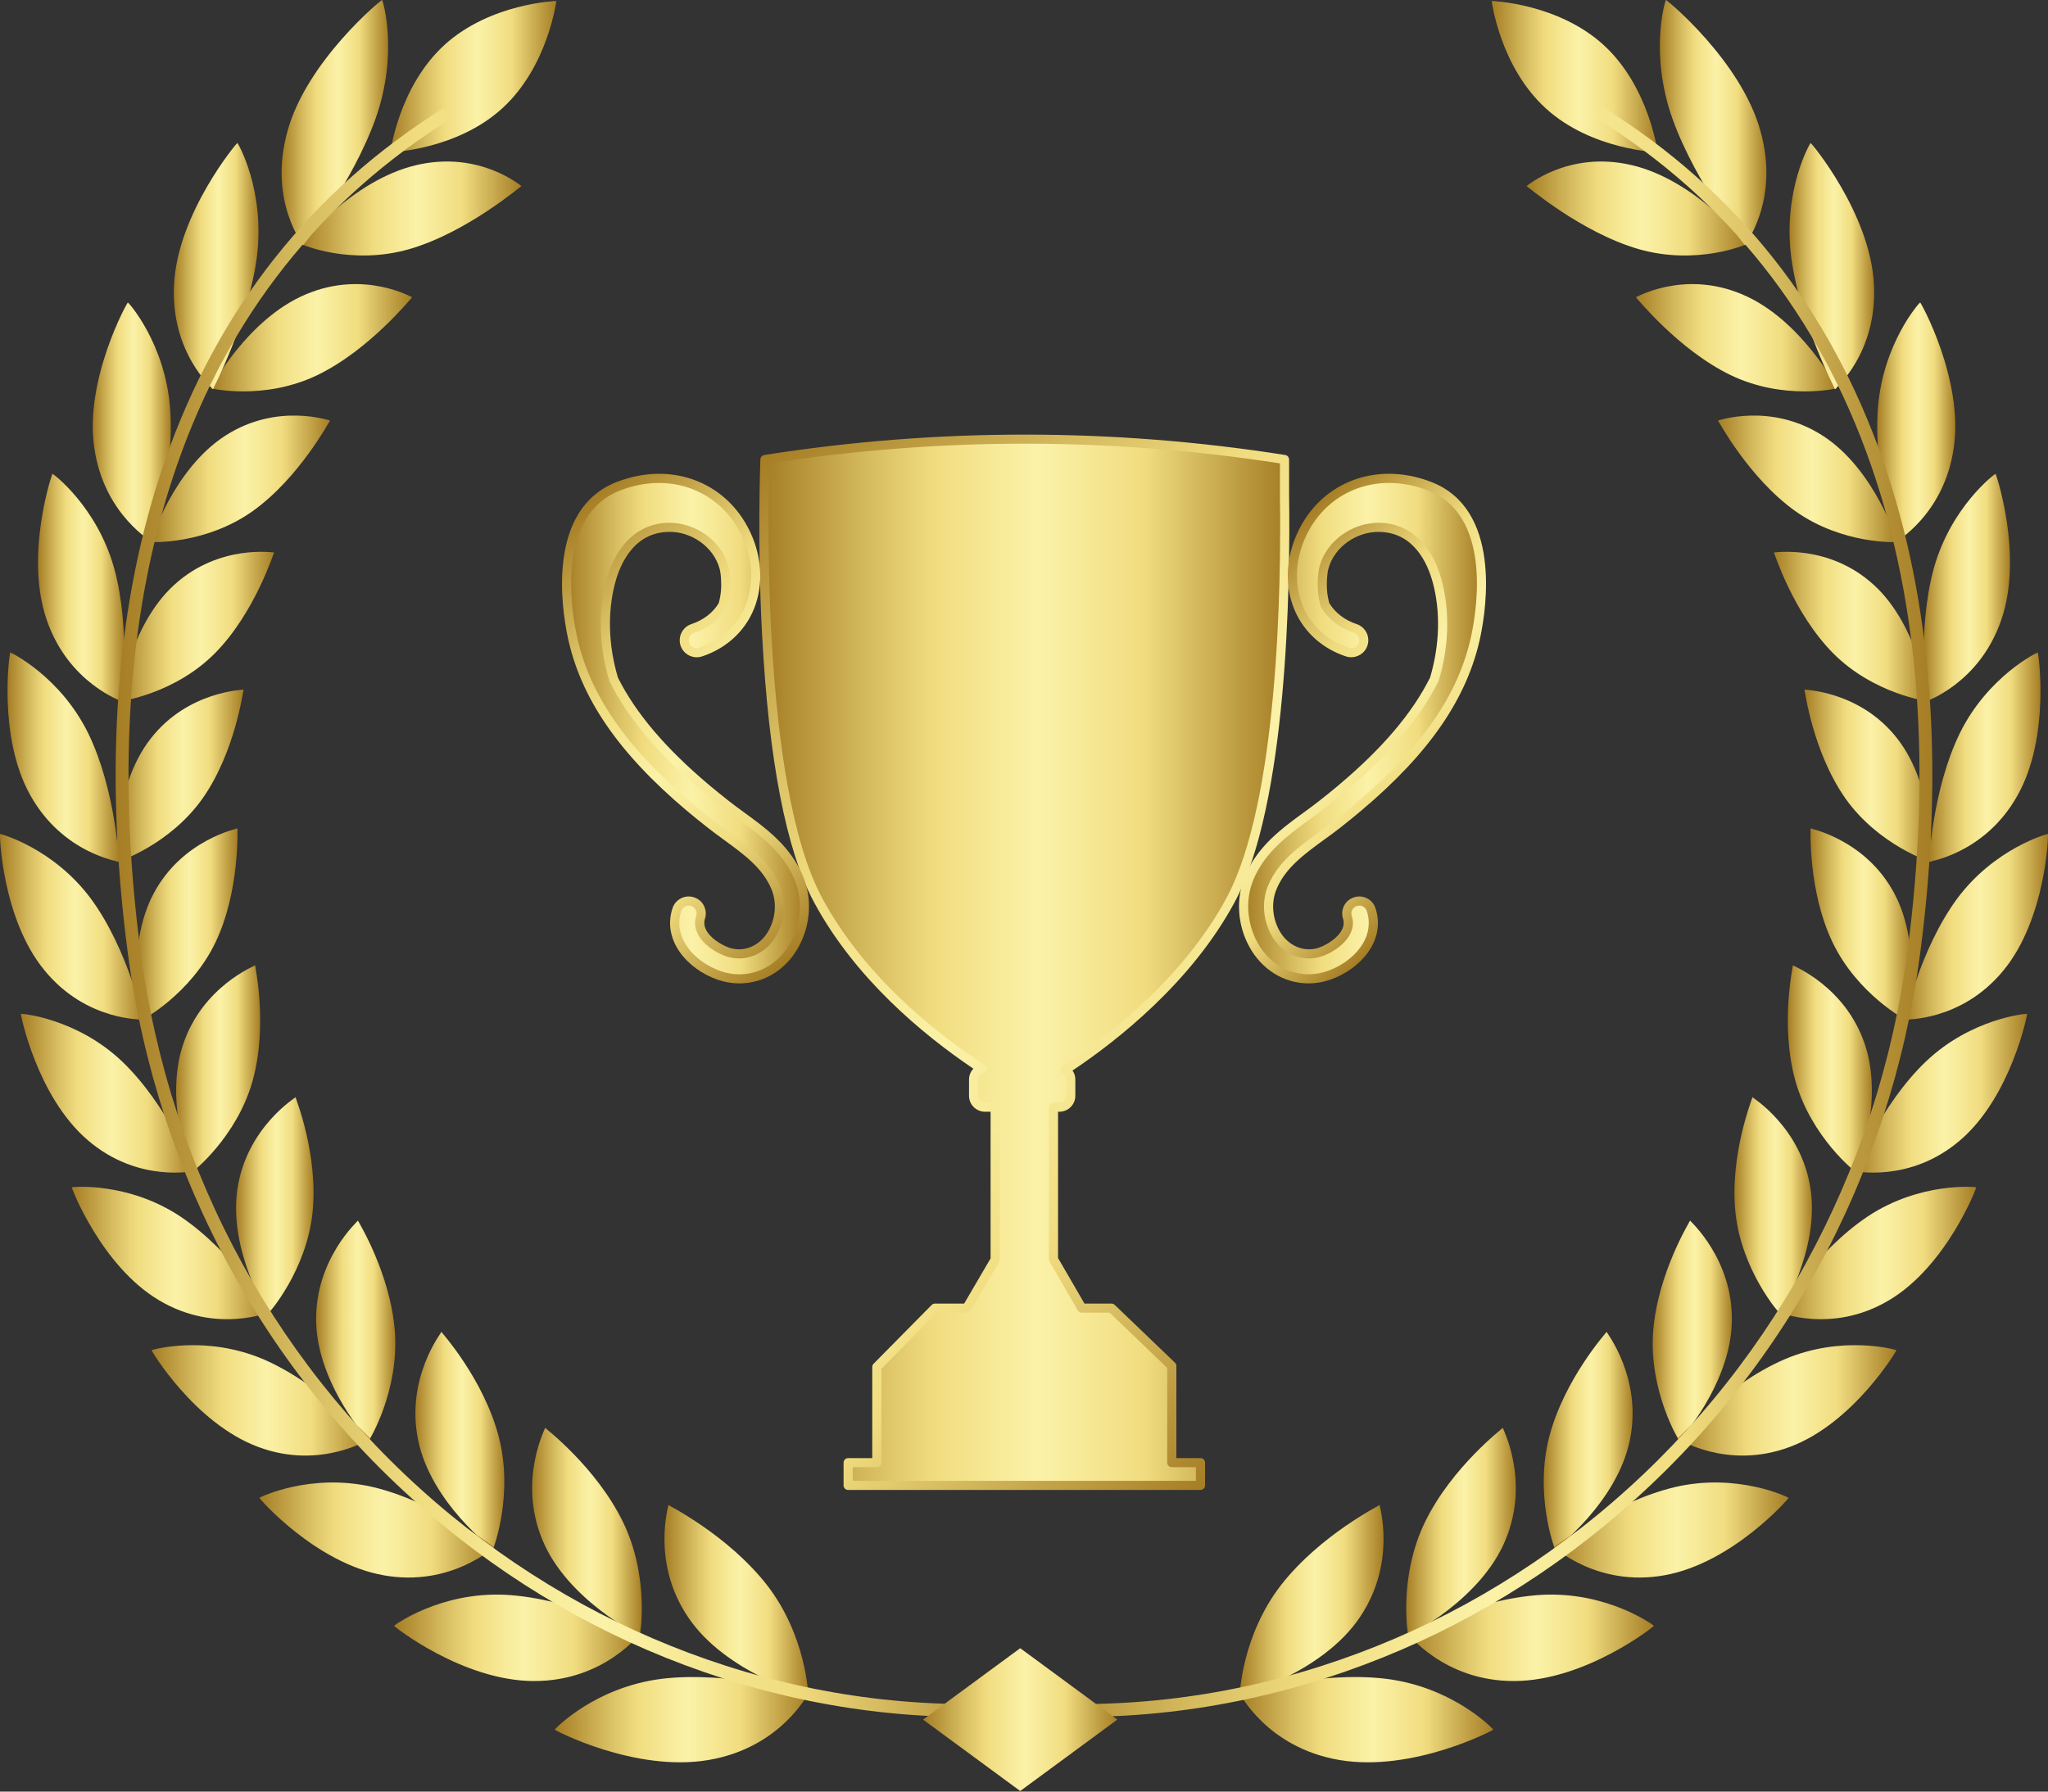 <svg width="32" height="28" viewBox="0 0 32 28" fill="none" xmlns="http://www.w3.org/2000/svg">
<rect x="0" y="0" width="32" height="28" fill="#333333" stroke="none"/>
<path d="M19.226 14.07C20.05 12.539 20.09 9.097 20.07 7.744C20.07 7.557 20.07 7.369 20.07 7.182C17.381 6.758 14.642 6.758 11.953 7.182C11.953 7.182 11.745 12.141 12.784 14.07C13.457 15.32 14.611 16.223 15.339 16.703C15.266 16.725 15.213 16.792 15.213 16.872V17.126C15.213 17.224 15.292 17.304 15.391 17.304H15.549V19.686L15.106 20.445H14.608L13.7 21.363V22.86H13.252V23.215H18.757V22.86H18.309V21.349L17.367 20.445H16.903L16.462 19.683H16.461V17.304H16.552C16.651 17.304 16.731 17.224 16.731 17.126V16.872C16.731 16.808 16.696 16.752 16.644 16.721C17.37 16.245 18.544 15.335 19.226 14.07Z" fill="url(#paint0_linear_43_26)"/>
<path d="M18.757 23.286H13.252C13.213 23.286 13.181 23.254 13.181 23.215V22.859C13.181 22.82 13.213 22.788 13.252 22.788H13.629V21.363C13.629 21.344 13.636 21.326 13.65 21.313L14.557 20.395C14.571 20.381 14.589 20.373 14.608 20.373H15.065L15.478 19.667V17.375H15.391C15.253 17.375 15.141 17.263 15.141 17.126V16.872C15.141 16.807 15.166 16.747 15.209 16.702C14.408 16.161 13.358 15.286 12.721 14.104C12.285 13.294 12.011 11.882 11.907 9.906C11.83 8.439 11.881 7.191 11.881 7.179C11.883 7.145 11.908 7.117 11.942 7.111C14.642 6.686 17.381 6.686 20.082 7.111C20.117 7.117 20.142 7.147 20.142 7.182V7.744C20.162 9.143 20.118 12.564 19.289 14.104C18.611 15.361 17.443 16.273 16.758 16.731C16.787 16.772 16.802 16.821 16.802 16.872V17.126C16.802 17.263 16.69 17.375 16.552 17.375H16.532V19.661L16.945 20.373H17.367C17.386 20.373 17.404 20.381 17.417 20.393L18.359 21.297C18.373 21.31 18.381 21.329 18.381 21.348V22.788H18.757C18.797 22.788 18.829 22.82 18.829 22.859V23.215C18.829 23.254 18.797 23.286 18.757 23.286ZM13.324 23.143H18.686V22.93H18.309C18.27 22.93 18.238 22.898 18.238 22.859V21.378L17.338 20.515H16.903C16.878 20.515 16.854 20.502 16.841 20.48L16.406 19.728C16.395 19.716 16.389 19.7 16.389 19.683V17.303C16.389 17.264 16.421 17.232 16.461 17.232H16.552C16.611 17.232 16.659 17.184 16.659 17.125V16.872C16.659 16.835 16.64 16.801 16.607 16.781C16.586 16.769 16.573 16.746 16.572 16.722C16.572 16.697 16.584 16.674 16.605 16.661C17.265 16.228 18.475 15.312 19.163 14.036C19.976 12.526 20.019 9.133 19.999 7.745L19.999 7.242C17.352 6.831 14.669 6.831 12.022 7.243C12.004 7.805 11.889 12.258 12.847 14.036C13.494 15.238 14.581 16.117 15.379 16.643C15.402 16.659 15.414 16.686 15.41 16.713C15.406 16.74 15.386 16.763 15.36 16.771C15.315 16.785 15.284 16.825 15.284 16.872V17.125C15.284 17.184 15.332 17.232 15.391 17.232H15.549C15.588 17.232 15.62 17.264 15.62 17.303V19.686C15.62 19.699 15.617 19.711 15.611 19.722L15.168 20.48C15.155 20.502 15.132 20.515 15.106 20.515H14.638L13.772 21.392V22.859C13.772 22.898 13.74 22.93 13.7 22.93H13.324V23.143H13.324Z" fill="url(#paint1_linear_43_26)"/>
<path d="M22.337 7.598C21.492 7.271 20.639 7.618 20.308 8.424C20.154 8.799 20.154 9.206 20.308 9.54C20.449 9.847 20.713 10.077 21.051 10.19C21.153 10.224 21.264 10.169 21.298 10.068C21.332 9.966 21.277 9.856 21.175 9.822C20.967 9.752 20.805 9.626 20.703 9.455C20.668 9.324 20.653 9.196 20.663 9.045C20.667 8.982 20.673 8.919 20.69 8.859C20.796 8.486 21.181 8.233 21.56 8.241C22.056 8.253 22.337 8.643 22.456 9.085C22.588 9.571 22.562 10.116 22.412 10.616C22.128 11.185 21.656 11.741 20.969 12.32C20.869 12.404 20.767 12.487 20.663 12.568C20.584 12.631 20.501 12.691 20.417 12.752C20.084 12.994 19.707 13.269 19.519 13.72C19.382 14.048 19.406 14.437 19.583 14.761C19.768 15.102 20.098 15.298 20.448 15.297C20.554 15.297 20.661 15.28 20.767 15.242C21.198 15.091 21.576 14.679 21.424 14.216C21.391 14.114 21.28 14.058 21.178 14.091C21.076 14.125 21.02 14.234 21.053 14.336C21.14 14.603 20.81 14.815 20.637 14.876C20.366 14.971 20.074 14.848 19.926 14.576C19.805 14.354 19.788 14.089 19.88 13.869C20.025 13.518 20.328 13.299 20.647 13.066C20.735 13.002 20.822 12.939 20.906 12.873C21.012 12.789 21.117 12.704 21.221 12.616C22.28 11.724 22.865 10.871 23.061 9.932C23.155 9.487 23.378 8.001 22.337 7.598Z" fill="url(#paint2_linear_43_26)"/>
<path d="M20.448 15.369C20.062 15.369 19.716 15.154 19.52 14.795C19.333 14.453 19.308 14.04 19.453 13.693C19.648 13.223 20.035 12.943 20.375 12.695C20.459 12.634 20.541 12.574 20.619 12.512C20.732 12.424 20.831 12.343 20.923 12.265C21.602 11.693 22.067 11.145 22.345 10.589C22.495 10.086 22.51 9.558 22.387 9.103C22.309 8.813 22.097 8.325 21.559 8.313C21.197 8.303 20.853 8.547 20.759 8.878C20.744 8.93 20.738 8.984 20.734 9.049C20.726 9.185 20.736 9.302 20.77 9.426C20.863 9.578 21.011 9.692 21.198 9.754C21.337 9.801 21.413 9.952 21.366 10.09C21.343 10.158 21.296 10.212 21.232 10.243C21.168 10.275 21.096 10.28 21.028 10.258C20.671 10.139 20.393 9.894 20.244 9.57C20.081 9.218 20.081 8.79 20.242 8.397C20.588 7.554 21.48 7.19 22.363 7.532C23.456 7.955 23.228 9.487 23.132 9.947C22.932 10.902 22.34 11.768 21.267 12.671C21.167 12.755 21.064 12.84 20.95 12.929C20.868 12.994 20.784 13.055 20.69 13.123C20.378 13.35 20.084 13.564 19.946 13.896C19.862 14.097 19.878 14.339 19.989 14.542C20.12 14.782 20.377 14.892 20.613 14.809C20.759 14.758 21.055 14.573 20.985 14.358C20.963 14.291 20.969 14.219 21.001 14.156C21.033 14.092 21.088 14.046 21.156 14.024C21.223 14.002 21.295 14.007 21.359 14.039C21.423 14.071 21.47 14.126 21.492 14.194C21.658 14.7 21.255 15.146 20.791 15.309C20.679 15.349 20.564 15.369 20.448 15.369C20.448 15.369 20.448 15.369 20.448 15.369ZM21.541 8.17C21.548 8.17 21.555 8.17 21.562 8.17C22.023 8.181 22.374 8.507 22.525 9.066C22.656 9.548 22.64 10.106 22.48 10.636C22.479 10.64 22.478 10.644 22.476 10.647C22.189 11.222 21.712 11.787 21.015 12.374C20.922 12.453 20.822 12.534 20.708 12.624C20.628 12.687 20.545 12.748 20.461 12.809C20.134 13.046 19.765 13.315 19.585 13.747C19.457 14.056 19.48 14.422 19.646 14.727C19.816 15.04 20.116 15.226 20.448 15.226C20.448 15.226 20.448 15.226 20.448 15.226C20.548 15.226 20.647 15.209 20.743 15.175C21.143 15.035 21.494 14.659 21.356 14.238C21.346 14.207 21.324 14.181 21.294 14.166C21.265 14.152 21.232 14.149 21.201 14.159C21.169 14.169 21.143 14.191 21.128 14.22C21.113 14.25 21.111 14.283 21.121 14.314C21.221 14.619 20.892 14.862 20.661 14.943C20.356 15.05 20.028 14.913 19.863 14.61C19.732 14.369 19.714 14.082 19.814 13.842C19.967 13.473 20.277 13.247 20.606 13.009C20.693 12.945 20.779 12.882 20.862 12.817C20.974 12.729 21.076 12.646 21.175 12.562C22.222 11.681 22.799 10.84 22.992 9.918C23.082 9.486 23.3 8.047 22.311 7.665C21.504 7.352 20.69 7.683 20.375 8.45C20.228 8.808 20.228 9.194 20.374 9.511C20.506 9.799 20.755 10.016 21.074 10.123C21.105 10.133 21.139 10.131 21.168 10.116C21.198 10.102 21.22 10.076 21.23 10.045C21.252 9.981 21.217 9.911 21.152 9.889C20.929 9.815 20.753 9.677 20.642 9.491C20.639 9.485 20.636 9.48 20.634 9.473C20.595 9.331 20.582 9.193 20.591 9.04C20.596 8.976 20.602 8.907 20.621 8.839C20.731 8.455 21.124 8.17 21.541 8.17Z" fill="url(#paint3_linear_43_26)"/>
<path d="M12.481 13.72C12.293 13.269 11.916 12.994 11.583 12.752C11.499 12.691 11.416 12.631 11.336 12.568C11.233 12.487 11.131 12.404 11.031 12.32C10.343 11.741 9.872 11.185 9.588 10.616C9.438 10.116 9.412 9.571 9.544 9.085C9.663 8.643 9.943 8.253 10.44 8.241C10.818 8.233 11.204 8.486 11.31 8.859C11.327 8.919 11.333 8.982 11.337 9.045C11.347 9.196 11.332 9.324 11.297 9.455C11.194 9.626 11.033 9.752 10.825 9.822C10.723 9.856 10.668 9.966 10.702 10.068C10.736 10.169 10.847 10.224 10.949 10.19C11.287 10.077 11.55 9.847 11.691 9.54C11.845 9.206 11.845 8.799 11.691 8.424C11.361 7.618 10.508 7.271 9.663 7.598C8.622 8.001 8.845 9.487 8.938 9.932C9.135 10.871 9.719 11.724 10.779 12.616C10.882 12.704 10.988 12.789 11.094 12.873C11.177 12.939 11.265 13.002 11.352 13.066C11.672 13.299 11.974 13.519 12.12 13.869C12.212 14.09 12.195 14.354 12.074 14.576C11.926 14.848 11.633 14.971 11.363 14.876C11.19 14.815 10.86 14.603 10.947 14.336C10.98 14.235 10.924 14.125 10.822 14.092C10.72 14.058 10.609 14.114 10.576 14.216C10.424 14.679 10.801 15.091 11.233 15.242C11.339 15.28 11.446 15.298 11.552 15.298C11.901 15.298 12.232 15.102 12.417 14.761C12.594 14.437 12.617 14.048 12.481 13.72Z" fill="url(#paint4_linear_43_26)"/>
<path d="M11.552 15.369H11.552C11.436 15.369 11.321 15.349 11.209 15.31C10.746 15.147 10.342 14.7 10.508 14.194C10.53 14.127 10.577 14.072 10.641 14.039C10.705 14.007 10.777 14.002 10.844 14.024C10.912 14.046 10.967 14.093 10.999 14.156C11.031 14.219 11.037 14.291 11.015 14.359C10.945 14.573 11.241 14.758 11.387 14.809C11.624 14.892 11.88 14.782 12.011 14.542C12.122 14.339 12.138 14.098 12.054 13.897C11.916 13.565 11.622 13.351 11.31 13.124C11.217 13.056 11.133 12.994 11.05 12.929C10.937 12.84 10.833 12.756 10.732 12.671C9.661 11.768 9.068 10.902 8.869 9.947C8.773 9.488 8.544 7.955 9.638 7.532C10.52 7.191 11.412 7.554 11.758 8.397C11.919 8.79 11.919 9.218 11.757 9.571C11.607 9.895 11.329 10.139 10.972 10.258C10.904 10.281 10.832 10.276 10.768 10.244C10.704 10.212 10.657 10.158 10.634 10.091C10.588 9.952 10.663 9.801 10.802 9.754C10.989 9.692 11.137 9.579 11.23 9.427C11.264 9.302 11.275 9.185 11.266 9.05C11.262 8.984 11.256 8.93 11.241 8.879C11.147 8.548 10.803 8.301 10.441 8.313C9.903 8.325 9.691 8.814 9.613 9.104C9.49 9.559 9.505 10.086 9.655 10.59C9.933 11.145 10.398 11.694 11.077 12.266C11.17 12.344 11.27 12.425 11.381 12.513C11.458 12.574 11.539 12.633 11.62 12.692C11.966 12.943 12.351 13.223 12.547 13.693C12.692 14.041 12.667 14.453 12.48 14.795C12.284 15.155 11.938 15.369 11.552 15.369ZM10.761 14.153C10.742 14.153 10.723 14.158 10.706 14.166C10.676 14.181 10.654 14.207 10.644 14.238C10.507 14.659 10.857 15.035 11.257 15.176C11.353 15.21 11.453 15.227 11.552 15.227H11.552C11.884 15.227 12.184 15.04 12.354 14.727C12.521 14.422 12.543 14.056 12.415 13.748C12.235 13.315 11.866 13.047 11.541 12.81C11.453 12.746 11.371 12.686 11.292 12.624C11.18 12.536 11.079 12.454 10.985 12.374C10.288 11.788 9.811 11.223 9.524 10.648C9.522 10.644 9.521 10.64 9.52 10.636C9.36 10.106 9.345 9.549 9.475 9.067C9.626 8.508 9.977 8.181 10.438 8.17C10.865 8.162 11.268 8.449 11.379 8.84C11.398 8.907 11.405 8.976 11.409 9.04C11.418 9.194 11.405 9.331 11.366 9.474C11.364 9.48 11.362 9.486 11.358 9.491C11.248 9.677 11.071 9.815 10.848 9.889C10.783 9.911 10.748 9.981 10.77 10.045C10.78 10.077 10.803 10.102 10.832 10.117C10.862 10.131 10.895 10.133 10.927 10.123C11.245 10.017 11.494 9.799 11.627 9.511C11.772 9.194 11.772 8.808 11.626 8.451C11.31 7.683 10.496 7.353 9.69 7.665C8.701 8.047 8.918 9.486 9.009 9.918C9.201 10.841 9.779 11.681 10.825 12.562C10.924 12.646 11.027 12.729 11.139 12.818C11.219 12.881 11.302 12.942 11.395 13.009C11.723 13.248 12.033 13.473 12.187 13.842C12.287 14.082 12.268 14.369 12.137 14.61C11.972 14.913 11.644 15.05 11.339 14.943C11.108 14.862 10.779 14.62 10.879 14.315C10.889 14.283 10.887 14.25 10.872 14.221C10.857 14.191 10.831 14.169 10.8 14.159C10.787 14.155 10.774 14.153 10.761 14.153Z" fill="url(#paint5_linear_43_26)"/>
<path d="M25.055 0.702C25.771 1.355 25.9 2.38 25.9 2.38C25.9 2.38 24.868 2.346 24.152 1.693C23.436 1.04 23.307 0.015 23.307 0.015C23.307 0.015 24.339 0.049 25.055 0.702Z" fill="url(#paint6_linear_43_26)"/>
<path d="M20.02 24.767C19.404 25.558 19.366 26.492 19.375 26.495C19.372 26.507 20.668 26.145 21.25 25.272C21.831 24.411 21.548 23.518 21.556 23.521C21.553 23.53 20.636 23.984 20.02 24.767Z" fill="url(#paint7_linear_43_26)"/>
<path d="M20.927 27.506C19.79 27.313 19.366 26.453 19.366 26.46C19.379 26.465 20.598 26.113 21.648 26.236C22.709 26.365 23.332 27.024 23.332 27.031C23.347 27.035 22.077 27.703 20.927 27.506Z" fill="url(#paint8_linear_43_26)"/>
<path d="M22.269 23.78C21.845 24.647 21.997 25.554 22.005 25.555C22.004 25.567 23.143 25.002 23.526 24.061C23.911 23.13 23.473 22.314 23.481 22.315C23.48 22.324 22.692 22.92 22.269 23.78Z" fill="url(#paint9_linear_43_26)"/>
<path d="M23.658 26.272C22.552 26.276 21.989 25.516 21.99 25.523C22.003 25.525 23.071 24.983 24.09 24.925C25.12 24.871 25.841 25.402 25.842 25.409C25.856 25.41 24.775 26.271 23.658 26.272Z" fill="url(#paint10_linear_43_26)"/>
<path d="M24.21 22.443C23.97 23.355 24.29 24.206 24.297 24.206C24.297 24.218 25.273 23.478 25.468 22.5C25.665 21.532 25.095 20.816 25.103 20.815C25.102 20.825 24.451 21.539 24.21 22.443Z" fill="url(#paint11_linear_43_26)"/>
<path d="M26.008 24.619C24.953 24.81 24.275 24.171 24.277 24.178C24.288 24.178 25.2 23.472 26.171 23.241C27.15 23.012 27.945 23.402 27.947 23.409C27.96 23.408 27.075 24.429 26.008 24.619Z" fill="url(#paint12_linear_43_26)"/>
<path d="M25.83 20.814C25.763 21.741 26.23 22.51 26.236 22.509C26.238 22.52 27.044 21.635 27.06 20.65C27.08 19.675 26.401 19.077 26.407 19.076C26.408 19.085 25.9 19.894 25.83 20.814Z" fill="url(#paint13_linear_43_26)"/>
<path d="M27.964 22.614C26.978 22.982 26.209 22.478 26.211 22.485C26.222 22.483 26.972 21.641 27.874 21.248C28.785 20.855 29.629 21.095 29.631 21.102C29.643 21.098 28.961 22.245 27.964 22.614Z" fill="url(#paint14_linear_43_26)"/>
<path d="M27.116 18.946C27.212 19.861 27.802 20.527 27.808 20.525C27.811 20.536 28.44 19.534 28.288 18.57C28.141 17.615 27.376 17.151 27.382 17.148C27.384 17.157 27.024 18.039 27.116 18.946Z" fill="url(#paint15_linear_43_26)"/>
<path d="M29.509 20.325C28.612 20.856 27.776 20.5 27.78 20.506C27.789 20.502 28.371 19.553 29.185 19.01C30.008 18.465 30.875 18.551 30.878 18.556C30.89 18.552 30.416 19.792 29.509 20.325Z" fill="url(#paint16_linear_43_26)"/>
<path d="M28.054 16.896C28.301 17.774 28.992 18.319 28.998 18.316C29.003 18.326 29.448 17.237 29.138 16.32C28.834 15.411 28.008 15.091 28.014 15.087C28.017 15.096 27.81 16.025 28.054 16.896Z" fill="url(#paint17_linear_43_26)"/>
<path d="M30.628 17.82C29.84 18.498 28.963 18.297 28.967 18.303C28.975 18.298 29.383 17.268 30.091 16.591C30.805 15.911 31.669 15.839 31.673 15.845C31.683 15.838 31.426 17.138 30.628 17.82Z" fill="url(#paint18_linear_43_26)"/>
<path d="M28.63 14.72C29.018 15.537 29.785 15.948 29.791 15.944C29.797 15.954 30.052 14.806 29.596 13.958C29.147 13.118 28.283 12.95 28.289 12.946C28.294 12.954 28.246 13.908 28.63 14.72Z" fill="url(#paint19_linear_43_26)"/>
<path d="M31.305 15.165C30.646 15.972 29.753 15.931 29.758 15.936C29.765 15.93 29.994 14.847 30.574 14.053C31.161 13.256 31.994 13.03 31.999 13.034C32.008 13.026 31.974 14.354 31.305 15.165Z" fill="url(#paint20_linear_43_26)"/>
<path d="M28.83 12.472C29.348 13.209 30.168 13.475 30.172 13.471C30.18 13.48 30.238 12.303 29.647 11.545C29.064 10.794 28.189 10.782 28.194 10.777C28.201 10.784 28.319 11.739 28.83 12.472Z" fill="url(#paint21_linear_43_26)"/>
<path d="M31.524 12.431C31.014 13.345 30.133 13.465 30.139 13.469C30.145 13.462 30.188 12.354 30.62 11.463C31.059 10.569 31.834 10.194 31.84 10.198C31.848 10.189 32.043 11.51 31.524 12.431Z" fill="url(#paint22_linear_43_26)"/>
<path d="M28.642 10.209C29.277 10.848 30.124 10.963 30.128 10.959C30.137 10.966 29.991 9.789 29.277 9.14C28.572 8.496 27.713 8.639 27.717 8.634C27.725 8.64 28.014 9.573 28.642 10.209Z" fill="url(#paint23_linear_43_26)"/>
<path d="M31.271 9.685C30.931 10.684 30.088 10.96 30.095 10.963C30.1 10.955 29.952 9.849 30.215 8.885C30.484 7.916 31.173 7.402 31.18 7.405C31.186 7.395 31.618 8.678 31.271 9.685Z" fill="url(#paint24_linear_43_26)"/>
<path d="M28.05 7.987C28.79 8.513 29.639 8.475 29.642 8.47C29.653 8.476 29.297 7.329 28.472 6.804C27.657 6.284 26.839 6.578 26.843 6.572C26.852 6.577 27.319 7.463 28.05 7.987Z" fill="url(#paint25_linear_43_26)"/>
<path d="M30.528 6.994C30.38 8.052 29.603 8.478 29.611 8.48C29.615 8.472 29.269 7.395 29.342 6.382C29.42 5.363 29.994 4.725 30.002 4.727C30.008 4.716 30.682 5.927 30.528 6.994Z" fill="url(#paint26_linear_43_26)"/>
<path d="M27.042 5.863C27.874 6.262 28.698 6.073 28.701 6.068C28.714 6.072 28.14 4.983 27.216 4.598C26.304 4.214 25.556 4.652 25.559 4.646C25.57 4.649 26.219 5.465 27.042 5.863Z" fill="url(#paint27_linear_43_26)"/>
<path d="M29.279 4.429C29.345 5.519 28.664 6.082 28.672 6.084C28.675 6.075 28.126 5.055 27.988 4.02C27.853 2.979 28.282 2.235 28.291 2.235C28.295 2.224 29.219 3.33 29.279 4.429Z" fill="url(#paint28_linear_43_26)"/>
<path d="M25.603 3.893C26.515 4.155 27.287 3.821 27.289 3.815C27.303 3.817 26.505 2.817 25.497 2.581C24.501 2.346 23.85 2.915 23.852 2.908C23.865 2.91 24.702 3.632 25.603 3.893Z" fill="url(#paint29_linear_43_26)"/>
<path d="M27.51 2.058C27.812 3.149 27.254 3.835 27.264 3.835C27.265 3.826 26.508 2.891 26.135 1.864C25.766 0.83 26.02 0 26.03 0C26.033 -0.012 27.213 0.956 27.51 2.058Z" fill="url(#paint30_linear_43_26)"/>
<path d="M15.729 26.782L15.747 26.582C17.404 26.732 19.056 26.548 20.658 26.034C22.218 25.532 23.662 24.742 24.951 23.683C27.625 21.486 29.349 18.35 29.806 14.854C30.181 11.991 29.989 9.44 29.235 7.271C28.427 4.942 26.986 3.12 24.954 1.855L25.06 1.684C27.132 2.974 28.601 4.832 29.425 7.205C30.189 9.403 30.384 11.986 30.005 14.88C29.541 18.427 27.792 21.608 25.078 23.838C23.77 24.913 22.303 25.716 20.719 26.225C19.092 26.747 17.413 26.935 15.729 26.782Z" fill="url(#paint31_linear_43_26)"/>
<path d="M6.945 0.702C6.229 1.355 6.1 2.38 6.1 2.38C6.1 2.38 7.132 2.346 7.848 1.693C8.564 1.04 8.693 0.015 8.693 0.015C8.693 0.015 7.661 0.049 6.945 0.702Z" fill="url(#paint32_linear_43_26)"/>
<path d="M11.98 24.767C12.597 25.558 12.634 26.492 12.625 26.495C12.628 26.507 11.332 26.145 10.75 25.272C10.169 24.411 10.452 23.518 10.444 23.521C10.447 23.53 11.364 23.984 11.98 24.767Z" fill="url(#paint33_linear_43_26)"/>
<path d="M11.072 27.506C12.21 27.313 12.634 26.453 12.634 26.46C12.62 26.465 11.402 26.113 10.351 26.236C9.291 26.365 8.668 27.024 8.668 27.031C8.653 27.035 9.922 27.703 11.072 27.506Z" fill="url(#paint34_linear_43_26)"/>
<path d="M9.731 23.78C10.155 24.647 10.003 25.554 9.995 25.555C9.996 25.567 8.857 25.002 8.473 24.061C8.089 23.13 8.526 22.314 8.518 22.315C8.52 22.324 9.308 22.92 9.731 23.78Z" fill="url(#paint35_linear_43_26)"/>
<path d="M8.342 26.272C9.448 26.276 10.011 25.516 10.01 25.523C9.997 25.525 8.929 24.983 7.91 24.925C6.88 24.871 6.159 25.402 6.158 25.409C6.144 25.41 7.225 26.271 8.342 26.272Z" fill="url(#paint36_linear_43_26)"/>
<path d="M7.79 22.443C8.031 23.355 7.711 24.206 7.703 24.206C7.703 24.218 6.727 23.478 6.532 22.5C6.335 21.532 6.905 20.816 6.897 20.815C6.898 20.825 7.549 21.539 7.79 22.443Z" fill="url(#paint37_linear_43_26)"/>
<path d="M5.992 24.619C7.047 24.81 7.725 24.171 7.723 24.178C7.712 24.178 6.8 23.472 5.83 23.241C4.85 23.012 4.055 23.402 4.053 23.409C4.04 23.408 4.925 24.429 5.992 24.619Z" fill="url(#paint38_linear_43_26)"/>
<path d="M6.17 20.814C6.237 21.741 5.771 22.51 5.764 22.509C5.762 22.52 4.957 21.635 4.94 20.65C4.921 19.675 5.6 19.077 5.593 19.076C5.592 19.085 6.101 19.894 6.17 20.814Z" fill="url(#paint39_linear_43_26)"/>
<path d="M4.036 22.614C5.022 22.982 5.791 22.478 5.788 22.485C5.778 22.483 5.028 21.641 4.126 21.248C3.215 20.855 2.371 21.095 2.369 21.102C2.357 21.098 3.039 22.245 4.036 22.614Z" fill="url(#paint40_linear_43_26)"/>
<path d="M4.884 18.946C4.789 19.861 4.198 20.527 4.192 20.525C4.189 20.536 3.56 19.534 3.712 18.57C3.859 17.615 4.624 17.151 4.618 17.148C4.616 17.157 4.976 18.039 4.884 18.946Z" fill="url(#paint41_linear_43_26)"/>
<path d="M2.491 20.325C3.388 20.856 4.224 20.5 4.221 20.506C4.211 20.502 3.629 19.553 2.815 19.01C1.992 18.465 1.125 18.551 1.122 18.556C1.111 18.552 1.584 19.792 2.491 20.325Z" fill="url(#paint42_linear_43_26)"/>
<path d="M3.946 16.896C3.699 17.774 3.008 18.319 3.002 18.316C2.997 18.326 2.552 17.237 2.862 16.32C3.166 15.411 3.992 15.091 3.986 15.087C3.983 15.096 4.19 16.025 3.946 16.896Z" fill="url(#paint43_linear_43_26)"/>
<path d="M1.372 17.82C2.161 18.498 3.037 18.297 3.033 18.303C3.025 18.298 2.617 17.268 1.91 16.591C1.195 15.911 0.331 15.839 0.327 15.845C0.317 15.838 0.574 17.138 1.372 17.82Z" fill="url(#paint44_linear_43_26)"/>
<path d="M3.371 14.72C2.982 15.537 2.214 15.948 2.209 15.944C2.203 15.954 1.948 14.806 2.404 13.958C2.853 13.118 3.717 12.95 3.711 12.946C3.706 12.954 3.754 13.908 3.371 14.72Z" fill="url(#paint45_linear_43_26)"/>
<path d="M0.695 15.165C1.354 15.972 2.247 15.931 2.242 15.936C2.235 15.93 2.006 14.847 1.426 14.053C0.839 13.256 0.006 13.03 0.001 13.034C-0.008 13.026 0.026 14.354 0.695 15.165Z" fill="url(#paint46_linear_43_26)"/>
<path d="M3.17 12.472C2.652 13.209 1.832 13.475 1.828 13.471C1.82 13.48 1.762 12.303 2.353 11.545C2.936 10.794 3.811 10.782 3.806 10.777C3.799 10.784 3.681 11.739 3.17 12.472Z" fill="url(#paint47_linear_43_26)"/>
<path d="M0.475 12.431C0.986 13.345 1.867 13.465 1.861 13.469C1.855 13.462 1.812 12.354 1.38 11.463C0.941 10.569 0.166 10.194 0.16 10.198C0.152 10.189 -0.043 11.51 0.475 12.431Z" fill="url(#paint48_linear_43_26)"/>
<path d="M3.359 10.209C2.724 10.848 1.876 10.963 1.872 10.959C1.863 10.966 2.009 9.789 2.723 9.14C3.428 8.496 4.287 8.639 4.283 8.634C4.275 8.64 3.986 9.573 3.359 10.209Z" fill="url(#paint49_linear_43_26)"/>
<path d="M0.729 9.685C1.069 10.684 1.912 10.96 1.905 10.963C1.9 10.955 2.048 9.849 1.785 8.885C1.516 7.916 0.827 7.402 0.82 7.405C0.814 7.395 0.382 8.678 0.729 9.685Z" fill="url(#paint50_linear_43_26)"/>
<path d="M3.95 7.987C3.21 8.513 2.361 8.475 2.358 8.47C2.347 8.476 2.704 7.329 3.528 6.804C4.343 6.284 5.161 6.578 5.158 6.572C5.148 6.577 4.682 7.463 3.95 7.987Z" fill="url(#paint51_linear_43_26)"/>
<path d="M1.473 6.994C1.62 8.052 2.397 8.478 2.389 8.48C2.386 8.472 2.731 7.395 2.658 6.382C2.58 5.363 2.006 4.725 1.998 4.727C1.993 4.716 1.318 5.927 1.473 6.994Z" fill="url(#paint52_linear_43_26)"/>
<path d="M4.958 5.863C4.126 6.262 3.301 6.073 3.299 6.068C3.286 6.072 3.86 4.983 4.784 4.598C5.696 4.214 6.444 4.652 6.441 4.646C6.43 4.649 5.781 5.465 4.958 5.863Z" fill="url(#paint53_linear_43_26)"/>
<path d="M2.721 4.429C2.655 5.519 3.336 6.082 3.328 6.084C3.325 6.075 3.874 5.055 4.013 4.02C4.147 2.979 3.718 2.235 3.709 2.235C3.705 2.224 2.781 3.33 2.721 4.429Z" fill="url(#paint54_linear_43_26)"/>
<path d="M6.397 3.893C5.485 4.155 4.713 3.821 4.711 3.815C4.697 3.817 5.495 2.817 6.503 2.581C7.499 2.346 8.15 2.915 8.148 2.908C8.135 2.91 7.297 3.632 6.397 3.893Z" fill="url(#paint55_linear_43_26)"/>
<path d="M4.49 2.058C4.188 3.149 4.746 3.835 4.736 3.835C4.735 3.826 5.492 2.891 5.865 1.864C6.234 0.83 5.98 0 5.97 0C5.967 -0.012 4.787 0.956 4.49 2.058Z" fill="url(#paint56_linear_43_26)"/>
<path d="M16.271 26.782L16.253 26.582C14.596 26.732 12.943 26.548 11.342 26.034C9.782 25.532 8.338 24.742 7.049 23.683C4.375 21.486 2.651 18.35 2.194 14.854C1.819 11.991 2.011 9.44 2.765 7.271C3.574 4.942 5.014 3.12 7.046 1.855L6.94 1.684C4.868 2.974 3.399 4.832 2.575 7.205C1.811 9.403 1.616 11.986 1.995 14.88C2.458 18.427 4.208 21.608 6.922 23.838C8.23 24.913 9.697 25.716 11.281 26.225C12.908 26.747 14.587 26.935 16.271 26.782Z" fill="url(#paint57_linear_43_26)"/>
<path d="M15.941 25.759L14.423 26.875L15.941 27.991L17.458 26.875L15.941 25.759Z" fill="url(#paint58_linear_43_26)"/>
<defs>
<linearGradient id="paint0_linear_43_26" x1="11.936" y1="15.039" x2="20.074" y2="15.039" gradientUnits="userSpaceOnUse">
<stop stop-color="#A57D24"/>
<stop offset="0.211" stop-color="#D8BE62"/>
<stop offset="0.328" stop-color="#F1DD80"/>
<stop offset="0.524" stop-color="#FBF2A8"/>
<stop offset="0.73" stop-color="#F1DD80"/>
<stop offset="1" stop-color="#A57D24"/>
</linearGradient>
<linearGradient id="paint1_linear_43_26" x1="10.248" y1="8.785" x2="21.768" y2="20.305" gradientUnits="userSpaceOnUse">
<stop stop-color="#A57D24"/>
<stop offset="0.211" stop-color="#D8BE62"/>
<stop offset="0.328" stop-color="#F1DD80"/>
<stop offset="0.524" stop-color="#FBF2A8"/>
<stop offset="0.73" stop-color="#F1DD80"/>
<stop offset="1" stop-color="#A57D24"/>
</linearGradient>
<linearGradient id="paint2_linear_43_26" x1="19.431" y1="11.387" x2="23.148" y2="11.387" gradientUnits="userSpaceOnUse">
<stop stop-color="#A57D24"/>
<stop offset="0.211" stop-color="#D8BE62"/>
<stop offset="0.328" stop-color="#F1DD80"/>
<stop offset="0.524" stop-color="#FBF2A8"/>
<stop offset="0.73" stop-color="#F1DD80"/>
<stop offset="1" stop-color="#A57D24"/>
</linearGradient>
<linearGradient id="paint3_linear_43_26" x1="19.136" y1="9.317" x2="23.049" y2="13.23" gradientUnits="userSpaceOnUse">
<stop stop-color="#A57D24"/>
<stop offset="0.211" stop-color="#D8BE62"/>
<stop offset="0.328" stop-color="#F1DD80"/>
<stop offset="0.524" stop-color="#FBF2A8"/>
<stop offset="0.73" stop-color="#F1DD80"/>
<stop offset="1" stop-color="#A57D24"/>
</linearGradient>
<linearGradient id="paint4_linear_43_26" x1="8.852" y1="11.387" x2="12.569" y2="11.387" gradientUnits="userSpaceOnUse">
<stop stop-color="#A57D24"/>
<stop offset="0.211" stop-color="#D8BE62"/>
<stop offset="0.328" stop-color="#F1DD80"/>
<stop offset="0.524" stop-color="#FBF2A8"/>
<stop offset="0.73" stop-color="#F1DD80"/>
<stop offset="1" stop-color="#A57D24"/>
</linearGradient>
<linearGradient id="paint5_linear_43_26" x1="8.327" y1="8.693" x2="13.489" y2="13.855" gradientUnits="userSpaceOnUse">
<stop stop-color="#A57D24"/>
<stop offset="0.211" stop-color="#D8BE62"/>
<stop offset="0.328" stop-color="#F1DD80"/>
<stop offset="0.524" stop-color="#FBF2A8"/>
<stop offset="0.73" stop-color="#F1DD80"/>
<stop offset="1" stop-color="#A57D24"/>
</linearGradient>
<linearGradient id="paint6_linear_43_26" x1="23.307" y1="1.198" x2="25.9" y2="1.198" gradientUnits="userSpaceOnUse">
<stop stop-color="#A57D24"/>
<stop offset="0.211" stop-color="#D8BE62"/>
<stop offset="0.328" stop-color="#F1DD80"/>
<stop offset="0.524" stop-color="#FBF2A8"/>
<stop offset="0.73" stop-color="#F1DD80"/>
<stop offset="1" stop-color="#A57D24"/>
</linearGradient>
<linearGradient id="paint7_linear_43_26" x1="19.374" y1="25.008" x2="21.618" y2="25.008" gradientUnits="userSpaceOnUse">
<stop stop-color="#A57D24"/>
<stop offset="0.211" stop-color="#D8BE62"/>
<stop offset="0.328" stop-color="#F1DD80"/>
<stop offset="0.524" stop-color="#FBF2A8"/>
<stop offset="0.73" stop-color="#F1DD80"/>
<stop offset="1" stop-color="#A57D24"/>
</linearGradient>
<linearGradient id="paint8_linear_43_26" x1="19.366" y1="26.876" x2="23.332" y2="26.876" gradientUnits="userSpaceOnUse">
<stop stop-color="#A57D24"/>
<stop offset="0.211" stop-color="#D8BE62"/>
<stop offset="0.328" stop-color="#F1DD80"/>
<stop offset="0.524" stop-color="#FBF2A8"/>
<stop offset="0.73" stop-color="#F1DD80"/>
<stop offset="1" stop-color="#A57D24"/>
</linearGradient>
<linearGradient id="paint9_linear_43_26" x1="21.972" y1="23.935" x2="23.685" y2="23.935" gradientUnits="userSpaceOnUse">
<stop stop-color="#A57D24"/>
<stop offset="0.211" stop-color="#D8BE62"/>
<stop offset="0.328" stop-color="#F1DD80"/>
<stop offset="0.524" stop-color="#FBF2A8"/>
<stop offset="0.73" stop-color="#F1DD80"/>
<stop offset="1" stop-color="#A57D24"/>
</linearGradient>
<linearGradient id="paint10_linear_43_26" x1="21.99" y1="25.596" x2="25.842" y2="25.596" gradientUnits="userSpaceOnUse">
<stop stop-color="#A57D24"/>
<stop offset="0.211" stop-color="#D8BE62"/>
<stop offset="0.328" stop-color="#F1DD80"/>
<stop offset="0.524" stop-color="#FBF2A8"/>
<stop offset="0.73" stop-color="#F1DD80"/>
<stop offset="1" stop-color="#A57D24"/>
</linearGradient>
<linearGradient id="paint11_linear_43_26" x1="24.121" y1="22.511" x2="25.51" y2="22.511" gradientUnits="userSpaceOnUse">
<stop stop-color="#A57D24"/>
<stop offset="0.211" stop-color="#D8BE62"/>
<stop offset="0.328" stop-color="#F1DD80"/>
<stop offset="0.524" stop-color="#FBF2A8"/>
<stop offset="0.73" stop-color="#F1DD80"/>
<stop offset="1" stop-color="#A57D24"/>
</linearGradient>
<linearGradient id="paint12_linear_43_26" x1="24.277" y1="23.912" x2="27.947" y2="23.912" gradientUnits="userSpaceOnUse">
<stop stop-color="#A57D24"/>
<stop offset="0.211" stop-color="#D8BE62"/>
<stop offset="0.328" stop-color="#F1DD80"/>
<stop offset="0.524" stop-color="#FBF2A8"/>
<stop offset="0.73" stop-color="#F1DD80"/>
<stop offset="1" stop-color="#A57D24"/>
</linearGradient>
<linearGradient id="paint13_linear_43_26" x1="25.824" y1="20.792" x2="27.061" y2="20.792" gradientUnits="userSpaceOnUse">
<stop stop-color="#A57D24"/>
<stop offset="0.211" stop-color="#D8BE62"/>
<stop offset="0.328" stop-color="#F1DD80"/>
<stop offset="0.524" stop-color="#FBF2A8"/>
<stop offset="0.73" stop-color="#F1DD80"/>
<stop offset="1" stop-color="#A57D24"/>
</linearGradient>
<linearGradient id="paint14_linear_43_26" x1="26.211" y1="21.886" x2="29.631" y2="21.886" gradientUnits="userSpaceOnUse">
<stop stop-color="#A57D24"/>
<stop offset="0.211" stop-color="#D8BE62"/>
<stop offset="0.328" stop-color="#F1DD80"/>
<stop offset="0.524" stop-color="#FBF2A8"/>
<stop offset="0.73" stop-color="#F1DD80"/>
<stop offset="1" stop-color="#A57D24"/>
</linearGradient>
<linearGradient id="paint15_linear_43_26" x1="27.101" y1="18.837" x2="28.312" y2="18.837" gradientUnits="userSpaceOnUse">
<stop stop-color="#A57D24"/>
<stop offset="0.211" stop-color="#D8BE62"/>
<stop offset="0.328" stop-color="#F1DD80"/>
<stop offset="0.524" stop-color="#FBF2A8"/>
<stop offset="0.73" stop-color="#F1DD80"/>
<stop offset="1" stop-color="#A57D24"/>
</linearGradient>
<linearGradient id="paint16_linear_43_26" x1="27.78" y1="19.583" x2="30.879" y2="19.583" gradientUnits="userSpaceOnUse">
<stop stop-color="#A57D24"/>
<stop offset="0.211" stop-color="#D8BE62"/>
<stop offset="0.328" stop-color="#F1DD80"/>
<stop offset="0.524" stop-color="#FBF2A8"/>
<stop offset="0.73" stop-color="#F1DD80"/>
<stop offset="1" stop-color="#A57D24"/>
</linearGradient>
<linearGradient id="paint17_linear_43_26" x1="27.935" y1="16.702" x2="29.247" y2="16.702" gradientUnits="userSpaceOnUse">
<stop stop-color="#A57D24"/>
<stop offset="0.211" stop-color="#D8BE62"/>
<stop offset="0.328" stop-color="#F1DD80"/>
<stop offset="0.524" stop-color="#FBF2A8"/>
<stop offset="0.73" stop-color="#F1DD80"/>
<stop offset="1" stop-color="#A57D24"/>
</linearGradient>
<linearGradient id="paint18_linear_43_26" x1="28.967" y1="17.085" x2="31.674" y2="17.085" gradientUnits="userSpaceOnUse">
<stop stop-color="#A57D24"/>
<stop offset="0.211" stop-color="#D8BE62"/>
<stop offset="0.328" stop-color="#F1DD80"/>
<stop offset="0.524" stop-color="#FBF2A8"/>
<stop offset="0.73" stop-color="#F1DD80"/>
<stop offset="1" stop-color="#A57D24"/>
</linearGradient>
<linearGradient id="paint19_linear_43_26" x1="28.289" y1="14.445" x2="29.867" y2="14.445" gradientUnits="userSpaceOnUse">
<stop stop-color="#A57D24"/>
<stop offset="0.211" stop-color="#D8BE62"/>
<stop offset="0.328" stop-color="#F1DD80"/>
<stop offset="0.524" stop-color="#FBF2A8"/>
<stop offset="0.73" stop-color="#F1DD80"/>
<stop offset="1" stop-color="#A57D24"/>
</linearGradient>
<linearGradient id="paint20_linear_43_26" x1="29.758" y1="14.485" x2="32" y2="14.485" gradientUnits="userSpaceOnUse">
<stop stop-color="#A57D24"/>
<stop offset="0.211" stop-color="#D8BE62"/>
<stop offset="0.328" stop-color="#F1DD80"/>
<stop offset="0.524" stop-color="#FBF2A8"/>
<stop offset="0.73" stop-color="#F1DD80"/>
<stop offset="1" stop-color="#A57D24"/>
</linearGradient>
<linearGradient id="paint21_linear_43_26" x1="28.194" y1="12.124" x2="30.177" y2="12.124" gradientUnits="userSpaceOnUse">
<stop stop-color="#A57D24"/>
<stop offset="0.211" stop-color="#D8BE62"/>
<stop offset="0.328" stop-color="#F1DD80"/>
<stop offset="0.524" stop-color="#FBF2A8"/>
<stop offset="0.73" stop-color="#F1DD80"/>
<stop offset="1" stop-color="#A57D24"/>
</linearGradient>
<linearGradient id="paint22_linear_43_26" x1="30.139" y1="11.833" x2="31.882" y2="11.833" gradientUnits="userSpaceOnUse">
<stop stop-color="#A57D24"/>
<stop offset="0.211" stop-color="#D8BE62"/>
<stop offset="0.328" stop-color="#F1DD80"/>
<stop offset="0.524" stop-color="#FBF2A8"/>
<stop offset="0.73" stop-color="#F1DD80"/>
<stop offset="1" stop-color="#A57D24"/>
</linearGradient>
<linearGradient id="paint23_linear_43_26" x1="27.716" y1="9.791" x2="30.128" y2="9.791" gradientUnits="userSpaceOnUse">
<stop stop-color="#A57D24"/>
<stop offset="0.211" stop-color="#D8BE62"/>
<stop offset="0.328" stop-color="#F1DD80"/>
<stop offset="0.524" stop-color="#FBF2A8"/>
<stop offset="0.73" stop-color="#F1DD80"/>
<stop offset="1" stop-color="#A57D24"/>
</linearGradient>
<linearGradient id="paint24_linear_43_26" x1="30.058" y1="9.184" x2="31.406" y2="9.184" gradientUnits="userSpaceOnUse">
<stop stop-color="#A57D24"/>
<stop offset="0.211" stop-color="#D8BE62"/>
<stop offset="0.328" stop-color="#F1DD80"/>
<stop offset="0.524" stop-color="#FBF2A8"/>
<stop offset="0.73" stop-color="#F1DD80"/>
<stop offset="1" stop-color="#A57D24"/>
</linearGradient>
<linearGradient id="paint25_linear_43_26" x1="26.843" y1="7.484" x2="29.642" y2="7.484" gradientUnits="userSpaceOnUse">
<stop stop-color="#A57D24"/>
<stop offset="0.211" stop-color="#D8BE62"/>
<stop offset="0.328" stop-color="#F1DD80"/>
<stop offset="0.524" stop-color="#FBF2A8"/>
<stop offset="0.73" stop-color="#F1DD80"/>
<stop offset="1" stop-color="#A57D24"/>
</linearGradient>
<linearGradient id="paint26_linear_43_26" x1="29.332" y1="6.604" x2="30.551" y2="6.604" gradientUnits="userSpaceOnUse">
<stop stop-color="#A57D24"/>
<stop offset="0.211" stop-color="#D8BE62"/>
<stop offset="0.328" stop-color="#F1DD80"/>
<stop offset="0.524" stop-color="#FBF2A8"/>
<stop offset="0.73" stop-color="#F1DD80"/>
<stop offset="1" stop-color="#A57D24"/>
</linearGradient>
<linearGradient id="paint27_linear_43_26" x1="25.559" y1="5.278" x2="28.701" y2="5.278" gradientUnits="userSpaceOnUse">
<stop stop-color="#A57D24"/>
<stop offset="0.211" stop-color="#D8BE62"/>
<stop offset="0.328" stop-color="#F1DD80"/>
<stop offset="0.524" stop-color="#FBF2A8"/>
<stop offset="0.73" stop-color="#F1DD80"/>
<stop offset="1" stop-color="#A57D24"/>
</linearGradient>
<linearGradient id="paint28_linear_43_26" x1="27.962" y1="4.16" x2="29.284" y2="4.16" gradientUnits="userSpaceOnUse">
<stop stop-color="#A57D24"/>
<stop offset="0.211" stop-color="#D8BE62"/>
<stop offset="0.328" stop-color="#F1DD80"/>
<stop offset="0.524" stop-color="#FBF2A8"/>
<stop offset="0.73" stop-color="#F1DD80"/>
<stop offset="1" stop-color="#A57D24"/>
</linearGradient>
<linearGradient id="paint29_linear_43_26" x1="23.852" y1="3.259" x2="27.289" y2="3.259" gradientUnits="userSpaceOnUse">
<stop stop-color="#A57D24"/>
<stop offset="0.211" stop-color="#D8BE62"/>
<stop offset="0.328" stop-color="#F1DD80"/>
<stop offset="0.524" stop-color="#FBF2A8"/>
<stop offset="0.73" stop-color="#F1DD80"/>
<stop offset="1" stop-color="#A57D24"/>
</linearGradient>
<linearGradient id="paint30_linear_43_26" x1="25.936" y1="1.918" x2="27.6" y2="1.918" gradientUnits="userSpaceOnUse">
<stop stop-color="#A57D24"/>
<stop offset="0.211" stop-color="#D8BE62"/>
<stop offset="0.328" stop-color="#F1DD80"/>
<stop offset="0.524" stop-color="#FBF2A8"/>
<stop offset="0.73" stop-color="#F1DD80"/>
<stop offset="1" stop-color="#A57D24"/>
</linearGradient>
<linearGradient id="paint31_linear_43_26" x1="15.729" y1="14.259" x2="30.193" y2="14.259" gradientUnits="userSpaceOnUse">
<stop stop-color="#A57D24"/>
<stop offset="0.211" stop-color="#D8BE62"/>
<stop offset="0.328" stop-color="#F1DD80"/>
<stop offset="0.524" stop-color="#FBF2A8"/>
<stop offset="0.73" stop-color="#F1DD80"/>
<stop offset="1" stop-color="#A57D24"/>
</linearGradient>
<linearGradient id="paint32_linear_43_26" x1="6.1" y1="1.198" x2="8.693" y2="1.198" gradientUnits="userSpaceOnUse">
<stop stop-color="#A57D24"/>
<stop offset="0.211" stop-color="#D8BE62"/>
<stop offset="0.328" stop-color="#F1DD80"/>
<stop offset="0.524" stop-color="#FBF2A8"/>
<stop offset="0.73" stop-color="#F1DD80"/>
<stop offset="1" stop-color="#A57D24"/>
</linearGradient>
<linearGradient id="paint33_linear_43_26" x1="10.382" y1="25.008" x2="12.626" y2="25.008" gradientUnits="userSpaceOnUse">
<stop stop-color="#A57D24"/>
<stop offset="0.211" stop-color="#D8BE62"/>
<stop offset="0.328" stop-color="#F1DD80"/>
<stop offset="0.524" stop-color="#FBF2A8"/>
<stop offset="0.73" stop-color="#F1DD80"/>
<stop offset="1" stop-color="#A57D24"/>
</linearGradient>
<linearGradient id="paint34_linear_43_26" x1="8.667" y1="26.876" x2="12.634" y2="26.876" gradientUnits="userSpaceOnUse">
<stop stop-color="#A57D24"/>
<stop offset="0.211" stop-color="#D8BE62"/>
<stop offset="0.328" stop-color="#F1DD80"/>
<stop offset="0.524" stop-color="#FBF2A8"/>
<stop offset="0.73" stop-color="#F1DD80"/>
<stop offset="1" stop-color="#A57D24"/>
</linearGradient>
<linearGradient id="paint35_linear_43_26" x1="8.315" y1="23.935" x2="10.028" y2="23.935" gradientUnits="userSpaceOnUse">
<stop stop-color="#A57D24"/>
<stop offset="0.211" stop-color="#D8BE62"/>
<stop offset="0.328" stop-color="#F1DD80"/>
<stop offset="0.524" stop-color="#FBF2A8"/>
<stop offset="0.73" stop-color="#F1DD80"/>
<stop offset="1" stop-color="#A57D24"/>
</linearGradient>
<linearGradient id="paint36_linear_43_26" x1="6.158" y1="25.596" x2="10.01" y2="25.596" gradientUnits="userSpaceOnUse">
<stop stop-color="#A57D24"/>
<stop offset="0.211" stop-color="#D8BE62"/>
<stop offset="0.328" stop-color="#F1DD80"/>
<stop offset="0.524" stop-color="#FBF2A8"/>
<stop offset="0.73" stop-color="#F1DD80"/>
<stop offset="1" stop-color="#A57D24"/>
</linearGradient>
<linearGradient id="paint37_linear_43_26" x1="6.491" y1="22.511" x2="7.88" y2="22.511" gradientUnits="userSpaceOnUse">
<stop stop-color="#A57D24"/>
<stop offset="0.211" stop-color="#D8BE62"/>
<stop offset="0.328" stop-color="#F1DD80"/>
<stop offset="0.524" stop-color="#FBF2A8"/>
<stop offset="0.73" stop-color="#F1DD80"/>
<stop offset="1" stop-color="#A57D24"/>
</linearGradient>
<linearGradient id="paint38_linear_43_26" x1="4.053" y1="23.912" x2="7.723" y2="23.912" gradientUnits="userSpaceOnUse">
<stop stop-color="#A57D24"/>
<stop offset="0.211" stop-color="#D8BE62"/>
<stop offset="0.328" stop-color="#F1DD80"/>
<stop offset="0.524" stop-color="#FBF2A8"/>
<stop offset="0.73" stop-color="#F1DD80"/>
<stop offset="1" stop-color="#A57D24"/>
</linearGradient>
<linearGradient id="paint39_linear_43_26" x1="4.94" y1="20.792" x2="6.177" y2="20.792" gradientUnits="userSpaceOnUse">
<stop stop-color="#A57D24"/>
<stop offset="0.211" stop-color="#D8BE62"/>
<stop offset="0.328" stop-color="#F1DD80"/>
<stop offset="0.524" stop-color="#FBF2A8"/>
<stop offset="0.73" stop-color="#F1DD80"/>
<stop offset="1" stop-color="#A57D24"/>
</linearGradient>
<linearGradient id="paint40_linear_43_26" x1="2.369" y1="21.886" x2="5.788" y2="21.886" gradientUnits="userSpaceOnUse">
<stop stop-color="#A57D24"/>
<stop offset="0.211" stop-color="#D8BE62"/>
<stop offset="0.328" stop-color="#F1DD80"/>
<stop offset="0.524" stop-color="#FBF2A8"/>
<stop offset="0.73" stop-color="#F1DD80"/>
<stop offset="1" stop-color="#A57D24"/>
</linearGradient>
<linearGradient id="paint41_linear_43_26" x1="3.688" y1="18.837" x2="4.899" y2="18.837" gradientUnits="userSpaceOnUse">
<stop stop-color="#A57D24"/>
<stop offset="0.211" stop-color="#D8BE62"/>
<stop offset="0.328" stop-color="#F1DD80"/>
<stop offset="0.524" stop-color="#FBF2A8"/>
<stop offset="0.73" stop-color="#F1DD80"/>
<stop offset="1" stop-color="#A57D24"/>
</linearGradient>
<linearGradient id="paint42_linear_43_26" x1="1.122" y1="19.583" x2="4.221" y2="19.583" gradientUnits="userSpaceOnUse">
<stop stop-color="#A57D24"/>
<stop offset="0.211" stop-color="#D8BE62"/>
<stop offset="0.328" stop-color="#F1DD80"/>
<stop offset="0.524" stop-color="#FBF2A8"/>
<stop offset="0.73" stop-color="#F1DD80"/>
<stop offset="1" stop-color="#A57D24"/>
</linearGradient>
<linearGradient id="paint43_linear_43_26" x1="2.752" y1="16.702" x2="4.065" y2="16.702" gradientUnits="userSpaceOnUse">
<stop stop-color="#A57D24"/>
<stop offset="0.211" stop-color="#D8BE62"/>
<stop offset="0.328" stop-color="#F1DD80"/>
<stop offset="0.524" stop-color="#FBF2A8"/>
<stop offset="0.73" stop-color="#F1DD80"/>
<stop offset="1" stop-color="#A57D24"/>
</linearGradient>
<linearGradient id="paint44_linear_43_26" x1="0.327" y1="17.085" x2="3.033" y2="17.085" gradientUnits="userSpaceOnUse">
<stop stop-color="#A57D24"/>
<stop offset="0.211" stop-color="#D8BE62"/>
<stop offset="0.328" stop-color="#F1DD80"/>
<stop offset="0.524" stop-color="#FBF2A8"/>
<stop offset="0.73" stop-color="#F1DD80"/>
<stop offset="1" stop-color="#A57D24"/>
</linearGradient>
<linearGradient id="paint45_linear_43_26" x1="2.133" y1="14.445" x2="3.711" y2="14.445" gradientUnits="userSpaceOnUse">
<stop stop-color="#A57D24"/>
<stop offset="0.211" stop-color="#D8BE62"/>
<stop offset="0.328" stop-color="#F1DD80"/>
<stop offset="0.524" stop-color="#FBF2A8"/>
<stop offset="0.73" stop-color="#F1DD80"/>
<stop offset="1" stop-color="#A57D24"/>
</linearGradient>
<linearGradient id="paint46_linear_43_26" x1="-2.8101e-05" y1="14.485" x2="2.242" y2="14.485" gradientUnits="userSpaceOnUse">
<stop stop-color="#A57D24"/>
<stop offset="0.211" stop-color="#D8BE62"/>
<stop offset="0.328" stop-color="#F1DD80"/>
<stop offset="0.524" stop-color="#FBF2A8"/>
<stop offset="0.73" stop-color="#F1DD80"/>
<stop offset="1" stop-color="#A57D24"/>
</linearGradient>
<linearGradient id="paint47_linear_43_26" x1="1.823" y1="12.124" x2="3.806" y2="12.124" gradientUnits="userSpaceOnUse">
<stop stop-color="#A57D24"/>
<stop offset="0.211" stop-color="#D8BE62"/>
<stop offset="0.328" stop-color="#F1DD80"/>
<stop offset="0.524" stop-color="#FBF2A8"/>
<stop offset="0.73" stop-color="#F1DD80"/>
<stop offset="1" stop-color="#A57D24"/>
</linearGradient>
<linearGradient id="paint48_linear_43_26" x1="0.118" y1="11.833" x2="1.861" y2="11.833" gradientUnits="userSpaceOnUse">
<stop stop-color="#A57D24"/>
<stop offset="0.211" stop-color="#D8BE62"/>
<stop offset="0.328" stop-color="#F1DD80"/>
<stop offset="0.524" stop-color="#FBF2A8"/>
<stop offset="0.73" stop-color="#F1DD80"/>
<stop offset="1" stop-color="#A57D24"/>
</linearGradient>
<linearGradient id="paint49_linear_43_26" x1="1.872" y1="9.791" x2="4.283" y2="9.791" gradientUnits="userSpaceOnUse">
<stop stop-color="#A57D24"/>
<stop offset="0.211" stop-color="#D8BE62"/>
<stop offset="0.328" stop-color="#F1DD80"/>
<stop offset="0.524" stop-color="#FBF2A8"/>
<stop offset="0.73" stop-color="#F1DD80"/>
<stop offset="1" stop-color="#A57D24"/>
</linearGradient>
<linearGradient id="paint50_linear_43_26" x1="0.594" y1="9.184" x2="1.942" y2="9.184" gradientUnits="userSpaceOnUse">
<stop stop-color="#A57D24"/>
<stop offset="0.211" stop-color="#D8BE62"/>
<stop offset="0.328" stop-color="#F1DD80"/>
<stop offset="0.524" stop-color="#FBF2A8"/>
<stop offset="0.73" stop-color="#F1DD80"/>
<stop offset="1" stop-color="#A57D24"/>
</linearGradient>
<linearGradient id="paint51_linear_43_26" x1="2.358" y1="7.484" x2="5.158" y2="7.484" gradientUnits="userSpaceOnUse">
<stop stop-color="#A57D24"/>
<stop offset="0.211" stop-color="#D8BE62"/>
<stop offset="0.328" stop-color="#F1DD80"/>
<stop offset="0.524" stop-color="#FBF2A8"/>
<stop offset="0.73" stop-color="#F1DD80"/>
<stop offset="1" stop-color="#A57D24"/>
</linearGradient>
<linearGradient id="paint52_linear_43_26" x1="1.45" y1="6.604" x2="2.668" y2="6.604" gradientUnits="userSpaceOnUse">
<stop stop-color="#A57D24"/>
<stop offset="0.211" stop-color="#D8BE62"/>
<stop offset="0.328" stop-color="#F1DD80"/>
<stop offset="0.524" stop-color="#FBF2A8"/>
<stop offset="0.73" stop-color="#F1DD80"/>
<stop offset="1" stop-color="#A57D24"/>
</linearGradient>
<linearGradient id="paint53_linear_43_26" x1="3.299" y1="5.278" x2="6.441" y2="5.278" gradientUnits="userSpaceOnUse">
<stop stop-color="#A57D24"/>
<stop offset="0.211" stop-color="#D8BE62"/>
<stop offset="0.328" stop-color="#F1DD80"/>
<stop offset="0.524" stop-color="#FBF2A8"/>
<stop offset="0.73" stop-color="#F1DD80"/>
<stop offset="1" stop-color="#A57D24"/>
</linearGradient>
<linearGradient id="paint54_linear_43_26" x1="2.716" y1="4.16" x2="4.039" y2="4.16" gradientUnits="userSpaceOnUse">
<stop stop-color="#A57D24"/>
<stop offset="0.211" stop-color="#D8BE62"/>
<stop offset="0.328" stop-color="#F1DD80"/>
<stop offset="0.524" stop-color="#FBF2A8"/>
<stop offset="0.73" stop-color="#F1DD80"/>
<stop offset="1" stop-color="#A57D24"/>
</linearGradient>
<linearGradient id="paint55_linear_43_26" x1="4.711" y1="3.259" x2="8.148" y2="3.259" gradientUnits="userSpaceOnUse">
<stop stop-color="#A57D24"/>
<stop offset="0.211" stop-color="#D8BE62"/>
<stop offset="0.328" stop-color="#F1DD80"/>
<stop offset="0.524" stop-color="#FBF2A8"/>
<stop offset="0.73" stop-color="#F1DD80"/>
<stop offset="1" stop-color="#A57D24"/>
</linearGradient>
<linearGradient id="paint56_linear_43_26" x1="4.4" y1="1.918" x2="6.064" y2="1.918" gradientUnits="userSpaceOnUse">
<stop stop-color="#A57D24"/>
<stop offset="0.211" stop-color="#D8BE62"/>
<stop offset="0.328" stop-color="#F1DD80"/>
<stop offset="0.524" stop-color="#FBF2A8"/>
<stop offset="0.73" stop-color="#F1DD80"/>
<stop offset="1" stop-color="#A57D24"/>
</linearGradient>
<linearGradient id="paint57_linear_43_26" x1="1.807" y1="14.259" x2="16.271" y2="14.259" gradientUnits="userSpaceOnUse">
<stop stop-color="#A57D24"/>
<stop offset="0.211" stop-color="#D8BE62"/>
<stop offset="0.328" stop-color="#F1DD80"/>
<stop offset="0.524" stop-color="#FBF2A8"/>
<stop offset="0.73" stop-color="#F1DD80"/>
<stop offset="1" stop-color="#A57D24"/>
</linearGradient>
<linearGradient id="paint58_linear_43_26" x1="14.423" y1="26.875" x2="17.458" y2="26.875" gradientUnits="userSpaceOnUse">
<stop stop-color="#A57D24"/>
<stop offset="0.211" stop-color="#D8BE62"/>
<stop offset="0.328" stop-color="#F1DD80"/>
<stop offset="0.524" stop-color="#FBF2A8"/>
<stop offset="0.73" stop-color="#F1DD80"/>
<stop offset="1" stop-color="#A57D24"/>
</linearGradient>
</defs>
</svg>
